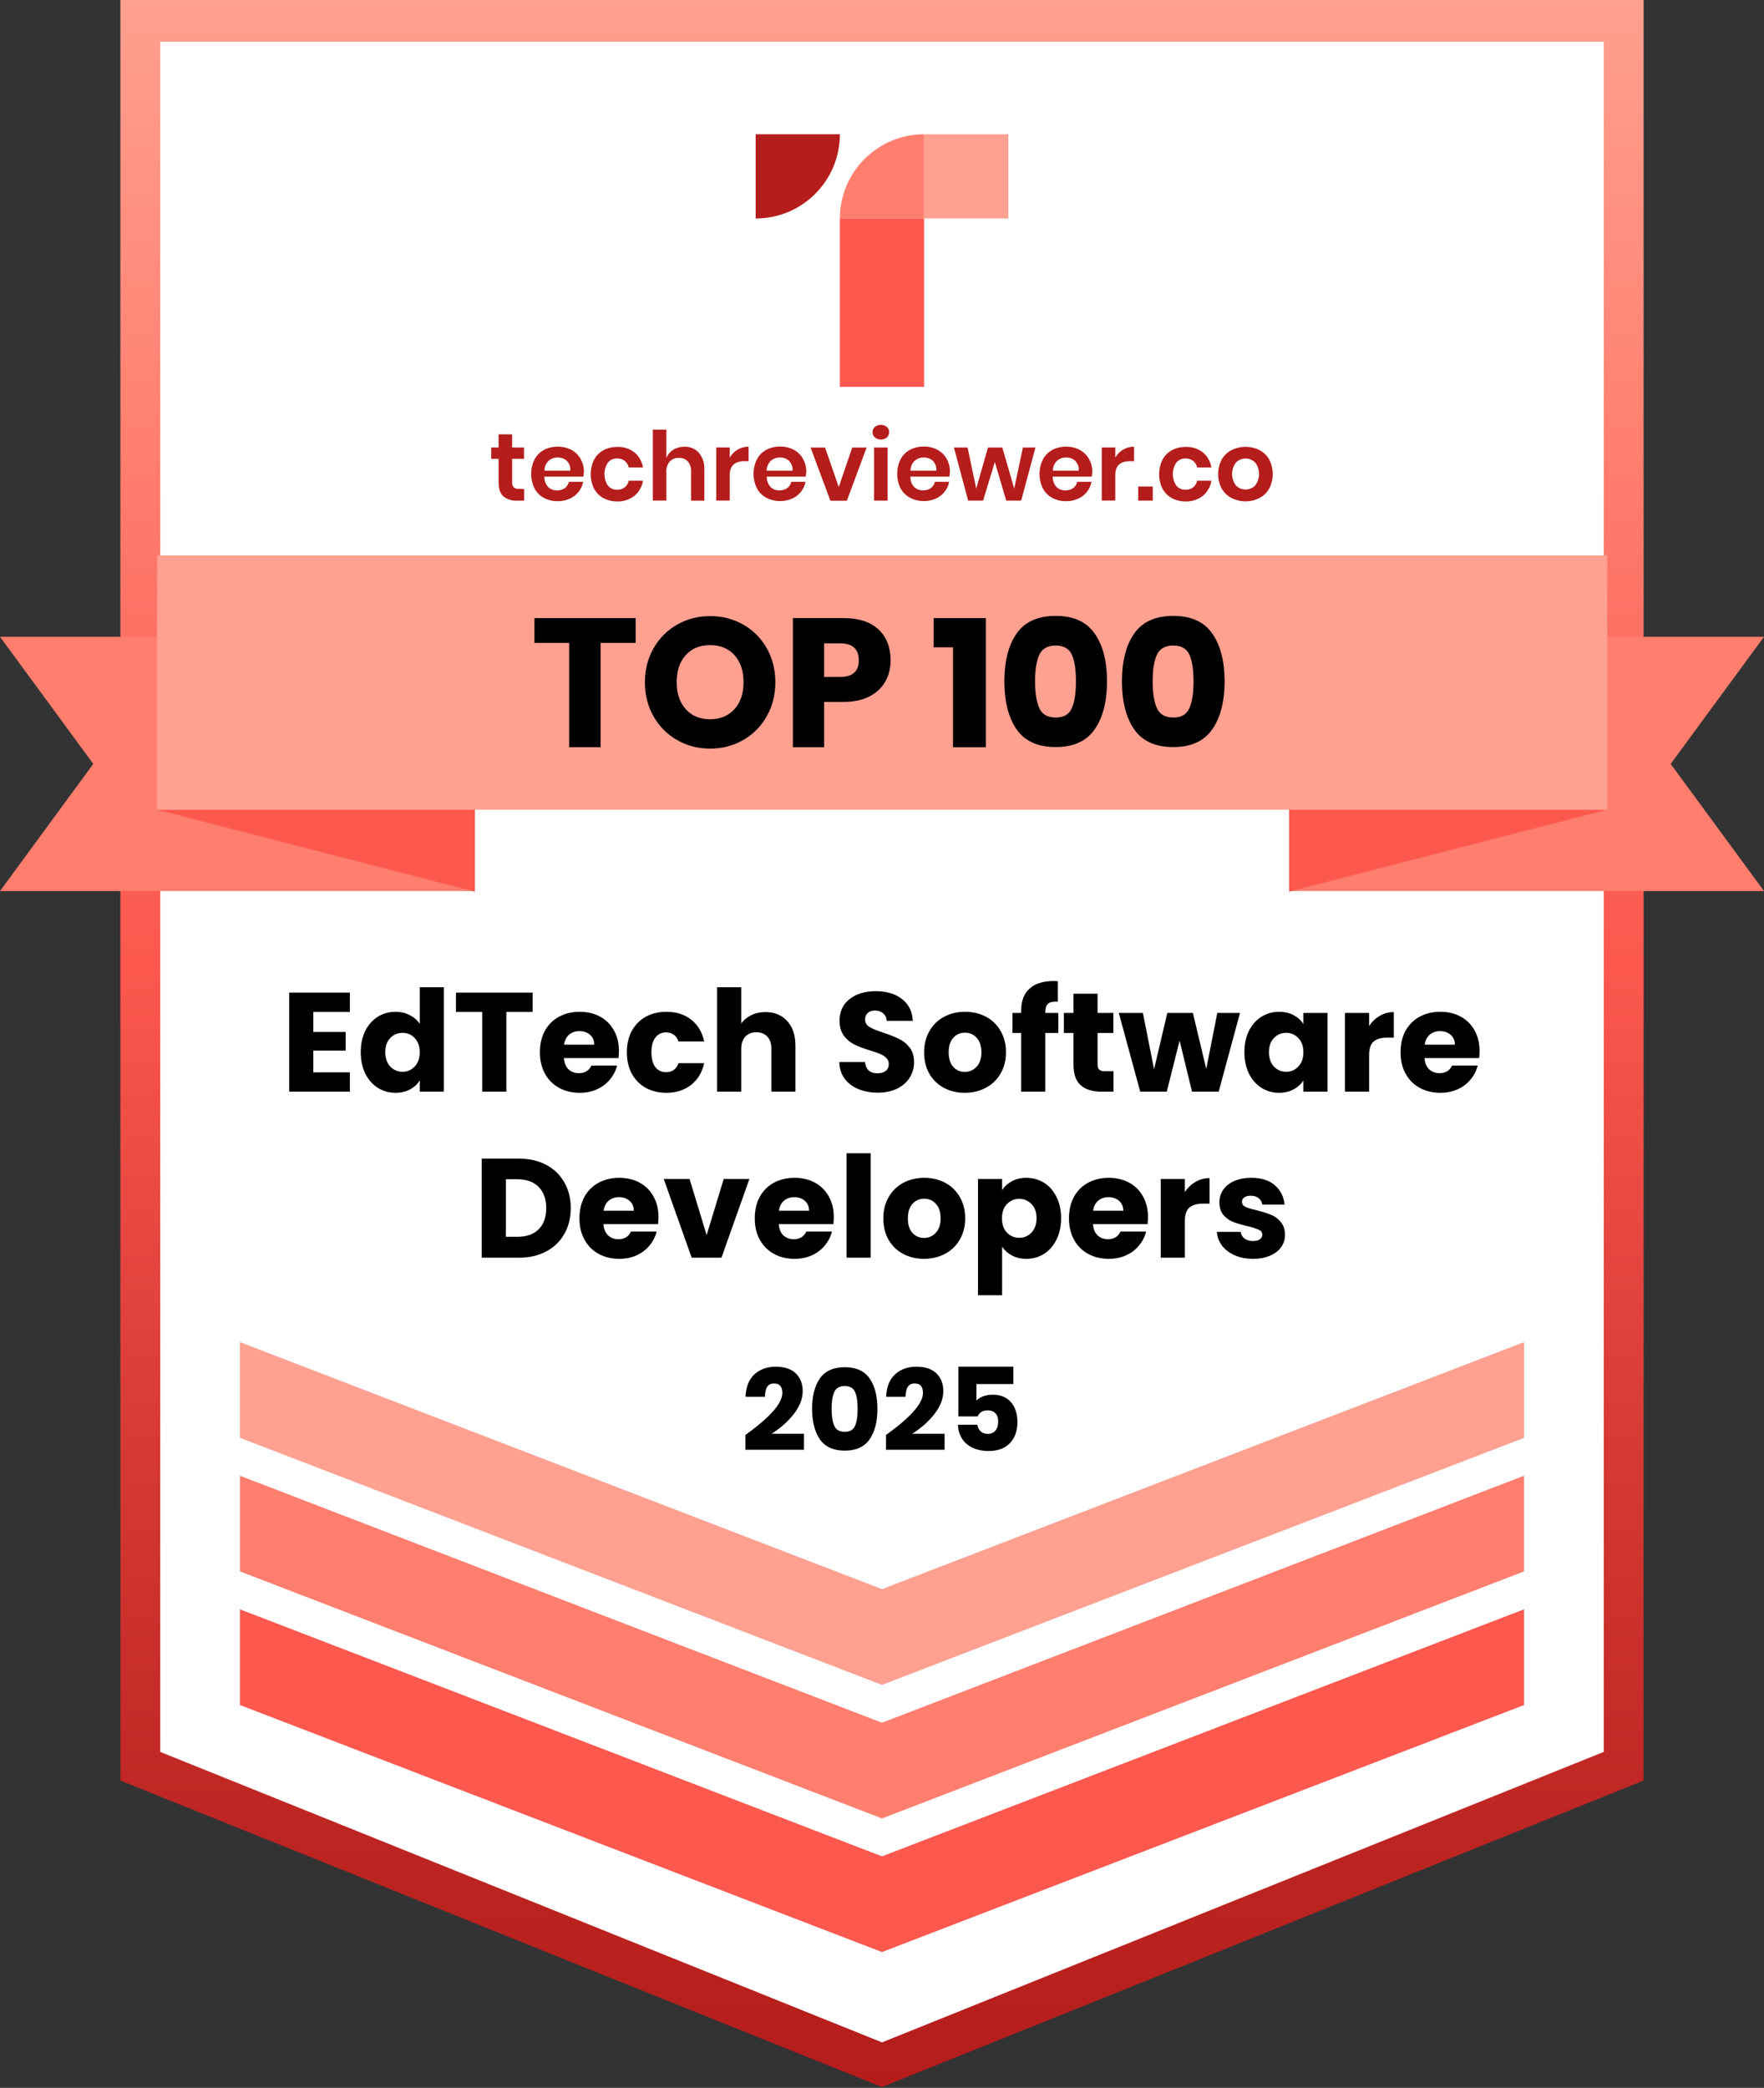 <svg width="425" height="503" viewBox="0 0 425 503" fill="none" xmlns="http://www.w3.org/2000/svg">
<rect x="0" y="0" width="425" height="503" fill="#333333" stroke="none"/>
<g clip-path="url(#clip0_16_2)">
<path d="M391.4 5.02H34V425.06V425.51L212.7 497.42L391.4 425.51V425.06V5.02Z" fill="white"/>
<path d="M301.914 303.272C300.259 303.272 298.786 302.989 297.494 302.422C296.202 301.855 295.182 301.085 294.434 300.11C293.686 299.113 293.267 298.002 293.176 296.778H298.922C298.99 297.435 299.296 297.968 299.84 298.376C300.384 298.784 301.053 298.988 301.846 298.988C302.571 298.988 303.127 298.852 303.512 298.58C303.92 298.285 304.124 297.911 304.124 297.458C304.124 296.914 303.841 296.517 303.274 296.268C302.707 295.996 301.789 295.701 300.52 295.384C299.16 295.067 298.027 294.738 297.12 294.398C296.213 294.035 295.431 293.48 294.774 292.732C294.117 291.961 293.788 290.93 293.788 289.638C293.788 288.55 294.083 287.564 294.672 286.68C295.284 285.773 296.168 285.059 297.324 284.538C298.503 284.017 299.897 283.756 301.506 283.756C303.886 283.756 305.756 284.345 307.116 285.524C308.499 286.703 309.292 288.267 309.496 290.216H304.124C304.033 289.559 303.739 289.037 303.24 288.652C302.764 288.267 302.129 288.074 301.336 288.074C300.656 288.074 300.135 288.21 299.772 288.482C299.409 288.731 299.228 289.083 299.228 289.536C299.228 290.08 299.511 290.488 300.078 290.76C300.667 291.032 301.574 291.304 302.798 291.576C304.203 291.939 305.348 292.301 306.232 292.664C307.116 293.004 307.887 293.571 308.544 294.364C309.224 295.135 309.575 296.177 309.598 297.492C309.598 298.603 309.281 299.6 308.646 300.484C308.034 301.345 307.139 302.025 305.96 302.524C304.804 303.023 303.455 303.272 301.914 303.272Z" fill="black"/>
<path d="M285.467 287.19C286.147 286.147 286.997 285.331 288.017 284.742C289.037 284.13 290.17 283.824 291.417 283.824V289.978H289.819C288.368 289.978 287.28 290.295 286.555 290.93C285.83 291.542 285.467 292.63 285.467 294.194V303H279.653V284.028H285.467V287.19Z" fill="black"/>
<path d="M276.586 293.208C276.586 293.752 276.552 294.319 276.484 294.908H263.326C263.416 296.087 263.79 296.993 264.448 297.628C265.128 298.24 265.955 298.546 266.93 298.546C268.38 298.546 269.389 297.934 269.956 296.71H276.144C275.826 297.957 275.248 299.079 274.41 300.076C273.594 301.073 272.562 301.855 271.316 302.422C270.069 302.989 268.675 303.272 267.134 303.272C265.275 303.272 263.62 302.875 262.17 302.082C260.719 301.289 259.586 300.155 258.77 298.682C257.954 297.209 257.546 295.486 257.546 293.514C257.546 291.542 257.942 289.819 258.736 288.346C259.552 286.873 260.685 285.739 262.136 284.946C263.586 284.153 265.252 283.756 267.134 283.756C268.97 283.756 270.602 284.141 272.03 284.912C273.458 285.683 274.568 286.782 275.362 288.21C276.178 289.638 276.586 291.304 276.586 293.208ZM270.636 291.678C270.636 290.681 270.296 289.887 269.616 289.298C268.936 288.709 268.086 288.414 267.066 288.414C266.091 288.414 265.264 288.697 264.584 289.264C263.926 289.831 263.518 290.635 263.36 291.678H270.636Z" fill="black"/>
<path d="M241.44 286.714C242.006 285.83 242.788 285.116 243.786 284.572C244.783 284.028 245.95 283.756 247.288 283.756C248.852 283.756 250.268 284.153 251.538 284.946C252.807 285.739 253.804 286.873 254.53 288.346C255.278 289.819 255.652 291.531 255.652 293.48C255.652 295.429 255.278 297.152 254.53 298.648C253.804 300.121 252.807 301.266 251.538 302.082C250.268 302.875 248.852 303.272 247.288 303.272C245.973 303.272 244.806 303 243.786 302.456C242.788 301.912 242.006 301.209 241.44 300.348V312.044H235.626V284.028H241.44V286.714ZM249.736 293.48C249.736 292.029 249.328 290.896 248.512 290.08C247.718 289.241 246.732 288.822 245.554 288.822C244.398 288.822 243.412 289.241 242.596 290.08C241.802 290.919 241.406 292.063 241.406 293.514C241.406 294.965 241.802 296.109 242.596 296.948C243.412 297.787 244.398 298.206 245.554 298.206C246.71 298.206 247.696 297.787 248.512 296.948C249.328 296.087 249.736 294.931 249.736 293.48Z" fill="black"/>
<path d="M222.613 303.272C220.755 303.272 219.077 302.875 217.581 302.082C216.108 301.289 214.941 300.155 214.079 298.682C213.241 297.209 212.821 295.486 212.821 293.514C212.821 291.565 213.252 289.853 214.113 288.38C214.975 286.884 216.153 285.739 217.649 284.946C219.145 284.153 220.823 283.756 222.681 283.756C224.54 283.756 226.217 284.153 227.713 284.946C229.209 285.739 230.388 286.884 231.249 288.38C232.111 289.853 232.541 291.565 232.541 293.514C232.541 295.463 232.099 297.186 231.215 298.682C230.354 300.155 229.164 301.289 227.645 302.082C226.149 302.875 224.472 303.272 222.613 303.272ZM222.613 298.24C223.724 298.24 224.664 297.832 225.435 297.016C226.228 296.2 226.625 295.033 226.625 293.514C226.625 291.995 226.24 290.828 225.469 290.012C224.721 289.196 223.792 288.788 222.681 288.788C221.548 288.788 220.607 289.196 219.859 290.012C219.111 290.805 218.737 291.973 218.737 293.514C218.737 295.033 219.1 296.2 219.825 297.016C220.573 297.832 221.503 298.24 222.613 298.24Z" fill="black"/>
<path d="M209.764 277.84V303H203.95V277.84H209.764Z" fill="black"/>
<path d="M200.883 293.208C200.883 293.752 200.849 294.319 200.781 294.908H187.623C187.713 296.087 188.087 296.993 188.745 297.628C189.425 298.24 190.252 298.546 191.227 298.546C192.677 298.546 193.686 297.934 194.253 296.71H200.441C200.123 297.957 199.545 299.079 198.707 300.076C197.891 301.073 196.859 301.855 195.613 302.422C194.366 302.989 192.972 303.272 191.431 303.272C189.572 303.272 187.917 302.875 186.467 302.082C185.016 301.289 183.883 300.155 183.067 298.682C182.251 297.209 181.843 295.486 181.843 293.514C181.843 291.542 182.239 289.819 183.033 288.346C183.849 286.873 184.982 285.739 186.433 284.946C187.883 284.153 189.549 283.756 191.431 283.756C193.267 283.756 194.899 284.141 196.327 284.912C197.755 285.683 198.865 286.782 199.659 288.21C200.475 289.638 200.883 291.304 200.883 293.208ZM194.933 291.678C194.933 290.681 194.593 289.887 193.913 289.298C193.233 288.709 192.383 288.414 191.363 288.414C190.388 288.414 189.561 288.697 188.881 289.264C188.223 289.831 187.815 290.635 187.657 291.678H194.933Z" fill="black"/>
<path d="M170.249 297.56L174.363 284.028H180.551L173.819 303H166.645L159.913 284.028H166.135L170.249 297.56Z" fill="black"/>
<path d="M158.648 293.208C158.648 293.752 158.614 294.319 158.546 294.908H145.388C145.479 296.087 145.853 296.993 146.51 297.628C147.19 298.24 148.018 298.546 148.992 298.546C150.443 298.546 151.452 297.934 152.018 296.71H158.206C157.889 297.957 157.311 299.079 156.472 300.076C155.656 301.073 154.625 301.855 153.378 302.422C152.132 302.989 150.738 303.272 149.196 303.272C147.338 303.272 145.683 302.875 144.232 302.082C142.782 301.289 141.648 300.155 140.832 298.682C140.016 297.209 139.608 295.486 139.608 293.514C139.608 291.542 140.005 289.819 140.798 288.346C141.614 286.873 142.748 285.739 144.198 284.946C145.649 284.153 147.315 283.756 149.196 283.756C151.032 283.756 152.664 284.141 154.092 284.912C155.52 285.683 156.631 286.782 157.424 288.21C158.24 289.638 158.648 291.304 158.648 293.208ZM152.698 291.678C152.698 290.681 152.358 289.887 151.678 289.298C150.998 288.709 150.148 288.414 149.128 288.414C148.154 288.414 147.326 288.697 146.646 289.264C145.989 289.831 145.581 290.635 145.422 291.678H152.698Z" fill="black"/>
<path d="M125.003 279.132C127.519 279.132 129.718 279.631 131.599 280.628C133.48 281.625 134.931 283.031 135.951 284.844C136.994 286.635 137.515 288.709 137.515 291.066C137.515 293.401 136.994 295.475 135.951 297.288C134.931 299.101 133.469 300.507 131.565 301.504C129.684 302.501 127.496 303 125.003 303H116.061V279.132H125.003ZM124.629 297.968C126.828 297.968 128.539 297.367 129.763 296.166C130.987 294.965 131.599 293.265 131.599 291.066C131.599 288.867 130.987 287.156 129.763 285.932C128.539 284.708 126.828 284.096 124.629 284.096H121.875V297.968H124.629Z" fill="black"/>
<path d="M356.473 253.208C356.473 253.752 356.439 254.319 356.371 254.908H343.212C343.303 256.087 343.677 256.993 344.335 257.628C345.015 258.24 345.842 258.546 346.816 258.546C348.267 258.546 349.276 257.934 349.842 256.71H356.03C355.713 257.957 355.135 259.079 354.297 260.076C353.481 261.073 352.449 261.855 351.203 262.422C349.956 262.989 348.562 263.272 347.021 263.272C345.162 263.272 343.507 262.875 342.056 262.082C340.606 261.289 339.472 260.155 338.656 258.682C337.84 257.209 337.432 255.486 337.432 253.514C337.432 251.542 337.829 249.819 338.622 248.346C339.438 246.873 340.572 245.739 342.022 244.946C343.473 244.153 345.139 243.756 347.021 243.756C348.857 243.756 350.489 244.141 351.917 244.912C353.345 245.683 354.455 246.782 355.249 248.21C356.065 249.638 356.473 251.304 356.473 253.208ZM350.522 251.678C350.522 250.681 350.183 249.887 349.503 249.298C348.823 248.709 347.973 248.414 346.953 248.414C345.978 248.414 345.15 248.697 344.47 249.264C343.813 249.831 343.405 250.635 343.246 251.678H350.522Z" fill="black"/>
<path d="M329.86 247.19C330.54 246.147 331.39 245.331 332.41 244.742C333.43 244.13 334.563 243.824 335.81 243.824V249.978H334.212C332.761 249.978 331.673 250.295 330.948 250.93C330.222 251.542 329.86 252.63 329.86 254.194V263H324.046V244.028H329.86V247.19Z" fill="black"/>
<path d="M299.813 253.48C299.813 251.531 300.176 249.819 300.901 248.346C301.649 246.873 302.658 245.739 303.927 244.946C305.197 244.153 306.613 243.756 308.177 243.756C309.515 243.756 310.682 244.028 311.679 244.572C312.699 245.116 313.481 245.83 314.025 246.714V244.028H319.839V263H314.025V260.314C313.459 261.198 312.665 261.912 311.645 262.456C310.648 263 309.481 263.272 308.143 263.272C306.602 263.272 305.197 262.875 303.927 262.082C302.658 261.266 301.649 260.121 300.901 258.648C300.176 257.152 299.813 255.429 299.813 253.48ZM314.025 253.514C314.025 252.063 313.617 250.919 312.801 250.08C312.008 249.241 311.033 248.822 309.877 248.822C308.721 248.822 307.735 249.241 306.919 250.08C306.126 250.896 305.729 252.029 305.729 253.48C305.729 254.931 306.126 256.087 306.919 256.948C307.735 257.787 308.721 258.206 309.877 258.206C311.033 258.206 312.008 257.787 312.801 256.948C313.617 256.109 314.025 254.965 314.025 253.514Z" fill="black"/>
<path d="M298.752 244.028L293.618 263H287.192L284.2 250.692L281.106 263H274.714L269.546 244.028H275.36L278.046 257.594L281.242 244.028H287.396L290.626 257.526L293.278 244.028H298.752Z" fill="black"/>
<path d="M268.28 258.07V263H265.322C263.214 263 261.57 262.49 260.392 261.47C259.213 260.427 258.624 258.739 258.624 256.404V248.856H256.312V244.028H258.624V239.404H264.438V244.028H268.246V248.856H264.438V256.472C264.438 257.039 264.574 257.447 264.846 257.696C265.118 257.945 265.571 258.07 266.206 258.07H268.28Z" fill="black"/>
<path d="M254.974 248.856H251.846V263H246.032V248.856H243.924V244.028H246.032V243.484C246.032 241.149 246.7 239.381 248.038 238.18C249.375 236.956 251.336 236.344 253.92 236.344C254.35 236.344 254.668 236.355 254.872 236.378V241.308C253.761 241.24 252.979 241.399 252.526 241.784C252.072 242.169 251.846 242.861 251.846 243.858V244.028H254.974V248.856Z" fill="black"/>
<path d="M232.441 263.272C230.583 263.272 228.905 262.875 227.409 262.082C225.936 261.289 224.769 260.155 223.907 258.682C223.069 257.209 222.649 255.486 222.649 253.514C222.649 251.565 223.08 249.853 223.941 248.38C224.803 246.884 225.981 245.739 227.477 244.946C228.973 244.153 230.651 243.756 232.509 243.756C234.368 243.756 236.045 244.153 237.541 244.946C239.037 245.739 240.216 246.884 241.077 248.38C241.939 249.853 242.369 251.565 242.369 253.514C242.369 255.463 241.927 257.186 241.043 258.682C240.182 260.155 238.992 261.289 237.473 262.082C235.977 262.875 234.3 263.272 232.441 263.272ZM232.441 258.24C233.552 258.24 234.493 257.832 235.263 257.016C236.057 256.2 236.453 255.033 236.453 253.514C236.453 251.995 236.068 250.828 235.297 250.012C234.549 249.196 233.62 248.788 232.509 248.788C231.376 248.788 230.435 249.196 229.687 250.012C228.939 250.805 228.565 251.973 228.565 253.514C228.565 255.033 228.928 256.2 229.653 257.016C230.401 257.832 231.331 258.24 232.441 258.24Z" fill="black"/>
<path d="M211.523 263.238C209.778 263.238 208.214 262.955 206.831 262.388C205.449 261.821 204.338 260.983 203.499 259.872C202.683 258.761 202.253 257.424 202.207 255.86H208.395C208.486 256.744 208.792 257.424 209.313 257.9C209.835 258.353 210.515 258.58 211.353 258.58C212.215 258.58 212.895 258.387 213.393 258.002C213.892 257.594 214.141 257.039 214.141 256.336C214.141 255.747 213.937 255.259 213.529 254.874C213.144 254.489 212.657 254.171 212.067 253.922C211.501 253.673 210.685 253.389 209.619 253.072C208.078 252.596 206.82 252.12 205.845 251.644C204.871 251.168 204.032 250.465 203.329 249.536C202.627 248.607 202.275 247.394 202.275 245.898C202.275 243.677 203.08 241.943 204.689 240.696C206.299 239.427 208.395 238.792 210.979 238.792C213.609 238.792 215.728 239.427 217.337 240.696C218.947 241.943 219.808 243.688 219.921 245.932H213.631C213.586 245.161 213.303 244.561 212.781 244.13C212.26 243.677 211.591 243.45 210.775 243.45C210.073 243.45 209.506 243.643 209.075 244.028C208.645 244.391 208.429 244.923 208.429 245.626C208.429 246.397 208.792 246.997 209.517 247.428C210.243 247.859 211.376 248.323 212.917 248.822C214.459 249.343 215.705 249.842 216.657 250.318C217.632 250.794 218.471 251.485 219.173 252.392C219.876 253.299 220.227 254.466 220.227 255.894C220.227 257.254 219.876 258.489 219.173 259.6C218.493 260.711 217.496 261.595 216.181 262.252C214.867 262.909 213.314 263.238 211.523 263.238Z" fill="black"/>
<path d="M184.434 243.824C186.61 243.824 188.355 244.549 189.67 246C190.985 247.428 191.642 249.4 191.642 251.916V263H185.862V252.698C185.862 251.429 185.533 250.443 184.876 249.74C184.219 249.037 183.335 248.686 182.224 248.686C181.113 248.686 180.229 249.037 179.572 249.74C178.915 250.443 178.586 251.429 178.586 252.698V263H172.772V237.84H178.586V246.578C179.175 245.739 179.98 245.071 181 244.572C182.02 244.073 183.165 243.824 184.434 243.824Z" fill="black"/>
<path d="M151.03 253.514C151.03 251.542 151.427 249.819 152.22 248.346C153.036 246.873 154.158 245.739 155.586 244.946C157.037 244.153 158.691 243.756 160.55 243.756C162.93 243.756 164.913 244.379 166.5 245.626C168.109 246.873 169.163 248.629 169.662 250.896H163.474C162.953 249.445 161.944 248.72 160.448 248.72C159.383 248.72 158.533 249.139 157.898 249.978C157.263 250.794 156.946 251.973 156.946 253.514C156.946 255.055 157.263 256.245 157.898 257.084C158.533 257.9 159.383 258.308 160.448 258.308C161.944 258.308 162.953 257.583 163.474 256.132H169.662C169.163 258.353 168.109 260.099 166.5 261.368C164.891 262.637 162.907 263.272 160.55 263.272C158.691 263.272 157.037 262.875 155.586 262.082C154.158 261.289 153.036 260.155 152.22 258.682C151.427 257.209 151.03 255.486 151.03 253.514Z" fill="black"/>
<path d="M149.119 253.208C149.119 253.752 149.085 254.319 149.017 254.908H135.859C135.95 256.087 136.324 256.993 136.981 257.628C137.661 258.24 138.488 258.546 139.463 258.546C140.914 258.546 141.922 257.934 142.489 256.71H148.677C148.36 257.957 147.782 259.079 146.943 260.076C146.127 261.073 145.096 261.855 143.849 262.422C142.602 262.989 141.208 263.272 139.667 263.272C137.808 263.272 136.154 262.875 134.703 262.082C133.252 261.289 132.119 260.155 131.303 258.682C130.487 257.209 130.079 255.486 130.079 253.514C130.079 251.542 130.476 249.819 131.269 248.346C132.085 246.873 133.218 245.739 134.669 244.946C136.12 244.153 137.786 243.756 139.667 243.756C141.503 243.756 143.135 244.141 144.563 244.912C145.991 245.683 147.102 246.782 147.895 248.21C148.711 249.638 149.119 251.304 149.119 253.208ZM143.169 251.678C143.169 250.681 142.829 249.887 142.149 249.298C141.469 248.709 140.619 248.414 139.599 248.414C138.624 248.414 137.797 248.697 137.117 249.264C136.46 249.831 136.052 250.635 135.893 251.678H143.169Z" fill="black"/>
<path d="M128.317 239.132V243.79H121.993V263H116.179V243.79H109.855V239.132H128.317Z" fill="black"/>
<path d="M86.915 253.48C86.915 251.531 87.278 249.819 88.003 248.346C88.751 246.873 89.76 245.739 91.029 244.946C92.298 244.153 93.715 243.756 95.279 243.756C96.526 243.756 97.659 244.017 98.679 244.538C99.722 245.059 100.538 245.762 101.127 246.646V237.84H106.941V263H101.127V260.28C100.583 261.187 99.801 261.912 98.781 262.456C97.784 263 96.616 263.272 95.279 263.272C93.715 263.272 92.298 262.875 91.029 262.082C89.76 261.266 88.751 260.121 88.003 258.648C87.278 257.152 86.915 255.429 86.915 253.48ZM101.127 253.514C101.127 252.063 100.719 250.919 99.903 250.08C99.11 249.241 98.135 248.822 96.979 248.822C95.823 248.822 94.837 249.241 94.021 250.08C93.228 250.896 92.831 252.029 92.831 253.48C92.831 254.931 93.228 256.087 94.021 256.948C94.837 257.787 95.823 258.206 96.979 258.206C98.135 258.206 99.11 257.787 99.903 256.948C100.719 256.109 101.127 254.965 101.127 253.514Z" fill="black"/>
<path d="M75.49 243.79V248.618H83.276V253.106H75.49V258.342H84.296V263H69.676V239.132H84.296V243.79H75.49Z" fill="black"/>
<path d="M212.5 502.81L29 428.96V0H396V428.96L212.5 502.8V502.81ZM38.61 422.06L212.5 492.04L386.39 422.06V10.05H38.61V422.06Z" fill="url(#paint0_linear_16_2)"/>
<path d="M57.82 387.71V410.4V410.77L212.5 470.28L367.18 410.77V410.4V387.71L212.5 447.22L57.82 387.71Z" fill="#FC584E"/>
<path d="M57.82 355.53V378.22V378.58L212.5 438.09L367.18 378.58V378.22V355.53L212.5 415.03L57.82 355.53Z" fill="#FF7E6E"/>
<path d="M57.82 323.34V346.03V346.4L212.5 405.91L367.18 346.4V346.03V323.34L212.5 382.85L57.82 323.34Z" fill="#FFA090"/>
<path d="M126.27 117.81V120.61H124.56C123.37 120.69 122.2 120.32 121.27 119.57C120.48 118.87 120.13 117.71 120.13 116.1V110.55H118.35V107.81H120.13V104.64H123.39V107.81H126.25V110.55H123.39V116.1C123.34 116.56 123.47 117.02 123.75 117.39C124.1 117.68 124.55 117.81 125 117.76L126.27 117.8V117.81Z" fill="#B41D1B"/>
<path d="M140.54 114.83H131.16C131.12 115.76 131.45 116.67 132.08 117.35C132.66 117.88 133.42 118.17 134.21 118.14C134.88 118.17 135.55 117.97 136.1 117.58C136.59 117.22 136.93 116.68 137.06 116.08H140.5C140.16 117.88 138.95 119.4 137.27 120.14C136.36 120.55 135.37 120.76 134.37 120.74C133.21 120.76 132.06 120.49 131.04 119.95C130.08 119.43 129.3 118.64 128.78 117.68C127.7 115.47 127.7 112.89 128.78 110.68C129.29 109.72 130.08 108.92 131.04 108.4C132.07 107.86 133.21 107.59 134.37 107.61C135.52 107.59 136.67 107.86 137.69 108.4C138.61 108.9 139.37 109.65 139.89 110.57C140.42 111.52 140.7 112.6 140.68 113.7C140.67 114.08 140.62 114.45 140.55 114.82L140.54 114.83ZM136.57 111.02C135.97 110.49 135.19 110.21 134.39 110.23C133.58 110.2 132.78 110.48 132.17 111.02C131.53 111.64 131.17 112.5 131.18 113.4H137.39C137.49 112.52 137.18 111.64 136.55 111.02H136.57Z" fill="#B41D1B"/>
<path d="M152.84 108.98C153.96 109.9 154.69 111.2 154.91 112.63H151.47C151.35 112 151.01 111.44 150.52 111.04C149.98 110.64 149.32 110.43 148.65 110.45C147.82 110.43 147.03 110.78 146.49 111.41C145.34 113.1 145.34 115.33 146.49 117.03C147.03 117.65 147.82 118 148.65 117.99C149.32 118.02 149.99 117.81 150.52 117.4C151.02 117 151.35 116.44 151.47 115.81H154.91C154.69 117.24 153.96 118.54 152.84 119.46C151.67 120.38 150.2 120.85 148.72 120.8C147.56 120.82 146.41 120.55 145.39 120.01C144.43 119.49 143.65 118.7 143.13 117.74C142.05 115.53 142.05 112.95 143.13 110.74C143.64 109.78 144.43 108.98 145.39 108.46C146.42 107.92 147.56 107.65 148.72 107.67C150.21 107.61 151.67 108.07 152.84 108.98Z" fill="#B41D1B"/>
<path d="M168.38 109.08C169.32 110.23 169.79 111.69 169.7 113.17V120.62H166.5V113.54C166.55 112.67 166.27 111.82 165.71 111.16C165.15 110.58 164.37 110.27 163.56 110.31C162.72 110.27 161.91 110.6 161.34 111.21C160.76 111.94 160.47 112.86 160.55 113.8V120.6H157.29V103.51H160.55V110.37C160.87 109.53 161.46 108.82 162.22 108.35C163.03 107.85 163.97 107.6 164.92 107.62C166.24 107.58 167.51 108.11 168.39 109.08H168.38Z" fill="#B41D1B"/>
<path d="M177.72 108.32C178.52 107.85 179.43 107.6 180.35 107.61V111.1H179.41C177.02 111.1 175.83 112.21 175.82 114.43V120.6H172.57V107.8H175.82V110.24C176.28 109.45 176.93 108.78 177.72 108.31V108.32Z" fill="#B41D1B"/>
<path d="M194.08 114.83H184.74C184.71 115.76 185.04 116.67 185.67 117.35C186.25 117.89 187.01 118.17 187.8 118.14C188.47 118.17 189.13 117.97 189.68 117.58C190.18 117.22 190.52 116.68 190.64 116.08H194.08C193.91 116.95 193.54 117.76 192.99 118.46C192.42 119.18 191.69 119.74 190.86 120.12C188.86 120.99 186.57 120.92 184.63 119.92C183.67 119.4 182.88 118.61 182.36 117.65C181.28 115.44 181.28 112.86 182.36 110.65C182.87 109.68 183.66 108.89 184.63 108.37C185.65 107.83 186.8 107.56 187.95 107.58C189.1 107.56 190.25 107.83 191.27 108.37C192.19 108.87 192.96 109.62 193.47 110.54C194 111.49 194.28 112.57 194.26 113.67C194.24 114.06 194.18 114.44 194.09 114.82L194.08 114.83ZM190.11 111.02C189.51 110.48 188.73 110.2 187.93 110.23C187.12 110.2 186.32 110.48 185.71 111.02C185.07 111.65 184.72 112.51 184.72 113.4H190.94C191.04 112.52 190.73 111.64 190.09 111.02H190.11Z" fill="#B41D1B"/>
<path d="M202.08 117.35L205.32 107.83H208.79L204.03 120.63H200.06L195.3 107.83H198.79L202.08 117.35Z" fill="#B41D1B"/>
<path d="M210.76 102.85C211.62 102.18 212.82 102.18 213.68 102.85C214.38 103.51 214.41 104.62 213.75 105.32C213.73 105.34 213.7 105.37 213.68 105.39C212.82 106.06 211.62 106.06 210.76 105.39C210.06 104.73 210.03 103.62 210.69 102.92C210.71 102.9 210.74 102.87 210.76 102.85ZM213.84 107.81V120.61H210.58V107.81H213.84Z" fill="#B41D1B"/>
<path d="M228.72 114.83H219.34C219.31 115.76 219.64 116.67 220.27 117.35C220.85 117.88 221.61 118.17 222.4 118.14C223.07 118.17 223.73 117.97 224.28 117.58C224.78 117.22 225.12 116.68 225.24 116.08H228.69C228.52 116.95 228.14 117.76 227.6 118.46C227.04 119.18 226.3 119.75 225.47 120.12C223.47 120.99 221.18 120.92 219.24 119.92C218.28 119.4 217.49 118.61 216.97 117.65C215.89 115.44 215.89 112.86 216.97 110.65C217.49 109.68 218.27 108.89 219.24 108.37C220.26 107.83 221.41 107.56 222.56 107.58C223.72 107.55 224.86 107.83 225.88 108.37C226.8 108.87 227.57 109.62 228.08 110.54C228.61 111.49 228.89 112.57 228.87 113.67C228.87 114.06 228.82 114.44 228.74 114.82L228.72 114.83ZM224.76 111.02C224.16 110.49 223.37 110.2 222.57 110.23C221.76 110.2 220.97 110.49 220.36 111.02C219.72 111.65 219.36 112.5 219.36 113.4H225.58C225.68 112.52 225.37 111.64 224.75 111.02H224.77H224.76Z" fill="#B41D1B"/>
<path d="M249.47 107.81L246.03 120.61H242.43L239.68 111.3L236.86 120.61H233.25L229.83 107.81H233.12L235.2 117.7L238.04 107.81H241.49L244.35 117.7L246.45 107.81H249.46H249.47Z" fill="#B41D1B"/>
<path d="M263.02 114.83H253.64C253.61 115.76 253.94 116.66 254.56 117.35C255.14 117.88 255.9 118.17 256.69 118.14C257.36 118.17 258.03 117.97 258.58 117.58C259.07 117.22 259.41 116.68 259.54 116.08H262.98C262.64 117.88 261.43 119.4 259.75 120.14C258.84 120.55 257.85 120.76 256.85 120.74C255.69 120.76 254.54 120.49 253.52 119.95C252.56 119.43 251.78 118.64 251.26 117.68C250.18 115.47 250.18 112.89 251.26 110.68C251.77 109.72 252.56 108.92 253.52 108.4C254.55 107.86 255.69 107.59 256.85 107.61C258 107.59 259.15 107.86 260.17 108.4C261.09 108.9 261.85 109.65 262.37 110.57C262.9 111.52 263.18 112.6 263.16 113.7C263.15 114.08 263.1 114.45 263.03 114.82L263.02 114.83ZM259.06 111.02C258.46 110.48 257.68 110.2 256.88 110.23C256.07 110.2 255.27 110.48 254.66 111.02C254.02 111.65 253.66 112.51 253.67 113.4H259.88C259.98 112.52 259.67 111.64 259.04 111.02H259.06Z" fill="#B41D1B"/>
<path d="M270.6 108.32C271.4 107.85 272.31 107.6 273.23 107.61V111.1H272.29C269.9 111.1 268.71 112.21 268.7 114.43V120.6H265.45V107.8H268.7V110.24C269.16 109.44 269.81 108.78 270.6 108.31V108.32Z" fill="#B41D1B"/>
<path d="M277.74 117.21V120.61H274.23V117.21H277.74Z" fill="#B41D1B"/>
<path d="M289.79 108.98C290.91 109.9 291.64 111.2 291.86 112.63H288.42C288.3 112 287.96 111.44 287.47 111.04C286.93 110.64 286.27 110.43 285.6 110.45C284.77 110.43 283.98 110.78 283.44 111.41C282.28 113.1 282.28 115.33 283.44 117.03C283.98 117.65 284.77 118 285.6 117.99C286.27 118.02 286.94 117.81 287.47 117.4C287.97 117 288.3 116.44 288.42 115.81H291.86C291.64 117.24 290.91 118.54 289.79 119.46C288.62 120.38 287.15 120.85 285.67 120.8C284.51 120.82 283.36 120.55 282.34 120.01C281.38 119.49 280.6 118.7 280.08 117.74C279 115.53 279 112.95 280.08 110.74C280.59 109.78 281.38 108.98 282.34 108.46C283.37 107.92 284.51 107.65 285.67 107.67C287.16 107.61 288.62 108.07 289.79 108.98Z" fill="#B41D1B"/>
<path d="M303.45 108.43C304.43 108.95 305.25 109.74 305.79 110.71C306.93 112.9 306.93 115.51 305.79 117.71C305.24 118.67 304.43 119.46 303.45 119.98C301.34 121.05 298.84 121.05 296.72 119.98C295.73 119.47 294.9 118.68 294.34 117.71C293.2 115.52 293.2 112.91 294.34 110.71C294.9 109.74 295.72 108.95 296.72 108.43C298.84 107.38 301.33 107.38 303.45 108.43ZM297.78 111.42C296.53 113.06 296.53 115.33 297.78 116.97C299.06 118.25 301.12 118.25 302.4 116.97C303.66 115.33 303.66 113.05 302.4 111.42C301.12 110.15 299.06 110.15 297.78 111.42Z" fill="#B41D1B"/>
<path d="M182.06 32.35H202.35C202.35 43.56 193.27 52.64 182.06 52.64V32.35Z" fill="#B41D1B"/>
<path d="M222.65 32.35V52.63H202.36C202.36 41.43 211.45 32.35 222.65 32.35Z" fill="#FF7E6E"/>
<path d="M222.64 52.63H202.35V93.21H222.64V52.63Z" fill="#FC584E"/>
<path d="M242.94 32.35H222.65V52.64H242.94V32.35Z" fill="#FFA090"/>
<path d="M188.49 335.59C188.49 334.06 187.83 333.29 186.5 333.29C185.75 333.29 185.21 333.55 184.86 334.07C184.51 334.59 184.32 335.4 184.29 336.51H179.61C179.72 334.1 180.45 332.29 181.79 331.08C183.13 329.87 184.83 329.26 186.89 329.26C188.95 329.26 190.66 329.8 191.75 330.88C192.84 331.96 193.39 333.37 193.39 335.11C193.39 337.03 192.65 338.91 191.18 340.75C189.71 342.59 187.94 344.14 185.89 345.41H193.7V349.27H179.59V345.69C185.53 341.45 188.49 338.08 188.49 335.58V335.59Z" fill="black"/>
<path d="M195.66 339.4C195.66 336.32 196.29 333.88 197.54 332.08C198.79 330.28 200.79 329.38 203.53 329.38C206.27 329.38 208.25 330.28 209.51 332.08C210.77 333.88 211.4 336.32 211.4 339.4C211.4 342.48 210.77 344.95 209.51 346.76C208.25 348.57 206.26 349.48 203.53 349.48C200.8 349.48 198.79 348.57 197.54 346.76C196.29 344.95 195.66 342.5 195.66 339.4ZM206.63 339.4C206.63 337.63 206.42 336.27 206 335.33C205.58 334.39 204.75 333.92 203.52 333.92C202.29 333.92 201.43 334.4 201 335.35C200.57 336.3 200.36 337.66 200.36 339.41C200.36 341.16 200.57 342.55 201 343.51C201.43 344.47 202.27 344.95 203.52 344.95C204.77 344.95 205.58 344.47 206 343.51C206.42 342.55 206.63 341.18 206.63 339.41V339.4Z" fill="black"/>
<path d="M222.37 335.59C222.37 334.06 221.71 333.29 220.38 333.29C219.63 333.29 219.09 333.55 218.74 334.07C218.39 334.59 218.2 335.4 218.17 336.51H213.49C213.6 334.1 214.33 332.29 215.67 331.08C217.01 329.87 218.71 329.26 220.77 329.26C222.83 329.26 224.54 329.8 225.63 330.88C226.72 331.96 227.27 333.37 227.27 335.11C227.27 337.03 226.53 338.91 225.06 340.75C223.59 342.59 221.82 344.14 219.77 345.41H227.58V349.27H213.47V345.69C219.41 341.45 222.37 338.08 222.37 335.58V335.59Z" fill="black"/>
<path d="M244.15 333.44H235.25V337.44C235.64 336.99 236.19 336.64 236.89 336.39C237.59 336.14 238.35 336.01 239.17 336.01C240.5 336.01 241.61 336.3 242.5 336.89C243.4 337.48 244.06 338.27 244.49 339.26C244.92 340.25 245.13 341.34 245.13 342.54C245.13 344.71 244.52 346.42 243.31 347.68C242.1 348.94 240.39 349.57 238.19 349.57C236.7 349.57 235.4 349.3 234.3 348.77C233.2 348.24 232.35 347.5 231.75 346.54C231.15 345.58 230.84 344.49 230.8 343.24H235.48C235.57 343.88 235.83 344.4 236.25 344.81C236.67 345.22 237.24 345.43 237.97 345.43C238.81 345.43 239.44 345.16 239.86 344.62C240.28 344.08 240.49 343.36 240.49 342.46C240.49 341.56 240.27 340.94 239.82 340.47C239.37 340 238.75 339.77 237.94 339.77C237.32 339.77 236.81 339.91 236.4 340.18C235.99 340.45 235.71 340.8 235.56 341.23H230.91V329.25H244.15V333.45V333.44Z" fill="black"/>
<path d="M425 153.41L402.52 184.04L425 214.67H310.58V153.41H425Z" fill="#FF7E6E"/>
<path d="M0 153.41L22.47 184.04L0 214.67H114.42V153.41H0Z" fill="#FF7E6E"/>
<path d="M114.42 195.06V214.81L37.8 195.06H114.42Z" fill="#FC584E"/>
<path d="M310.58 195.06V214.81L387.2 195.06H310.58Z" fill="#FC584E"/>
<path d="M387.24 133.81H37.85V195.07H387.24V133.81Z" fill="#FFA090"/>
<path d="M153.15 148.91V154.89H144.7V180.01H137.13V154.89H128.77V148.91H153.15Z" fill="black"/>
<path d="M179.08 150.48C181.47 151.84 183.35 153.74 184.73 156.16C186.11 158.58 186.8 161.32 186.8 164.37C186.8 167.42 186.1 170.16 184.71 172.6C183.32 175.04 181.42 176.93 179.03 178.3C176.64 179.66 173.99 180.35 171.09 180.35C168.19 180.35 165.54 179.67 163.15 178.3C160.76 176.94 158.87 175.04 157.47 172.6C156.08 170.17 155.38 167.42 155.38 164.37C155.38 161.32 156.08 158.58 157.47 156.16C158.86 153.74 160.76 151.85 163.15 150.48C165.54 149.12 168.19 148.43 171.09 148.43C173.99 148.43 176.68 149.11 179.08 150.48ZM165.22 157.82C163.77 159.42 163.04 161.6 163.04 164.35C163.04 167.1 163.77 169.25 165.22 170.86C166.67 172.47 168.63 173.28 171.09 173.28C173.55 173.28 175.47 172.47 176.94 170.86C178.41 169.25 179.14 167.08 179.14 164.35C179.14 161.62 178.41 159.45 176.96 157.84C175.51 156.23 173.55 155.42 171.09 155.42C168.63 155.42 166.67 156.22 165.22 157.82Z" fill="black"/>
<path d="M198.55 169.11V180.02H191.03V148.91H203.22C206.92 148.91 209.73 149.83 211.67 151.66C213.61 153.49 214.57 155.97 214.57 159.07C214.57 161.01 214.14 162.73 213.27 164.24C212.4 165.75 211.12 166.94 209.42 167.8C207.72 168.67 205.65 169.1 203.22 169.1H198.56L198.55 169.11ZM206.91 159.08C206.91 156.35 205.4 154.99 202.38 154.99H198.55V163.09H202.38C205.4 163.09 206.91 161.76 206.91 159.09V159.08Z" fill="black"/>
<path d="M224.95 155.95V148.91H237.53V180.02H229.61V155.95H224.95Z" fill="black"/>
<path d="M241.98 164.14C241.98 159.3 242.96 155.46 244.93 152.63C246.89 149.8 250.03 148.38 254.35 148.38C258.67 148.38 261.76 149.8 263.74 152.63C265.72 155.46 266.71 159.3 266.71 164.14C266.71 168.98 265.72 172.87 263.74 175.71C261.76 178.56 258.63 179.98 254.35 179.98C250.07 179.98 246.9 178.56 244.93 175.71C242.96 172.87 241.98 169.01 241.98 164.14ZM259.23 164.14C259.23 161.35 258.9 159.22 258.24 157.74C257.58 156.26 256.28 155.52 254.35 155.52C252.42 155.52 251.06 156.27 250.39 157.76C249.71 159.26 249.38 161.38 249.38 164.14C249.38 166.9 249.72 169.08 250.39 170.59C251.06 172.1 252.38 172.86 254.35 172.86C256.32 172.86 257.58 172.11 258.24 170.59C258.9 169.08 259.23 166.93 259.23 164.14Z" fill="black"/>
<path d="M270.31 164.14C270.31 159.3 271.29 155.46 273.26 152.63C275.22 149.8 278.36 148.38 282.68 148.38C287 148.38 290.09 149.8 292.07 152.63C294.05 155.46 295.04 159.3 295.04 164.14C295.04 168.98 294.05 172.87 292.07 175.71C290.09 178.56 286.96 179.98 282.68 179.98C278.4 179.98 275.23 178.56 273.26 175.71C271.29 172.87 270.31 169.01 270.31 164.14ZM287.56 164.14C287.56 161.35 287.23 159.22 286.57 157.74C285.91 156.26 284.61 155.52 282.68 155.52C280.75 155.52 279.39 156.27 278.72 157.76C278.04 159.26 277.71 161.38 277.71 164.14C277.71 166.9 278.05 169.08 278.72 170.59C279.39 172.1 280.71 172.86 282.68 172.86C284.65 172.86 285.91 172.11 286.57 170.59C287.23 169.08 287.56 166.93 287.56 164.14Z" fill="black"/>
</g>
<defs>
<linearGradient id="paint0_linear_16_2" x1="212.5" y1="502.8" x2="212.5" y2="0" gradientUnits="userSpaceOnUse">
<stop stop-color="#B41D1B"/>
<stop offset="0.12" stop-color="#BD2522"/>
<stop offset="0.31" stop-color="#D73A34"/>
<stop offset="0.54" stop-color="#FC584E"/>
<stop offset="0.78" stop-color="#FF7E6E"/>
<stop offset="1" stop-color="#FFA090"/>
</linearGradient>
<clipPath id="clip0_16_2">
<rect width="425" height="502.81" fill="white"/>
</clipPath>
</defs>
</svg>
